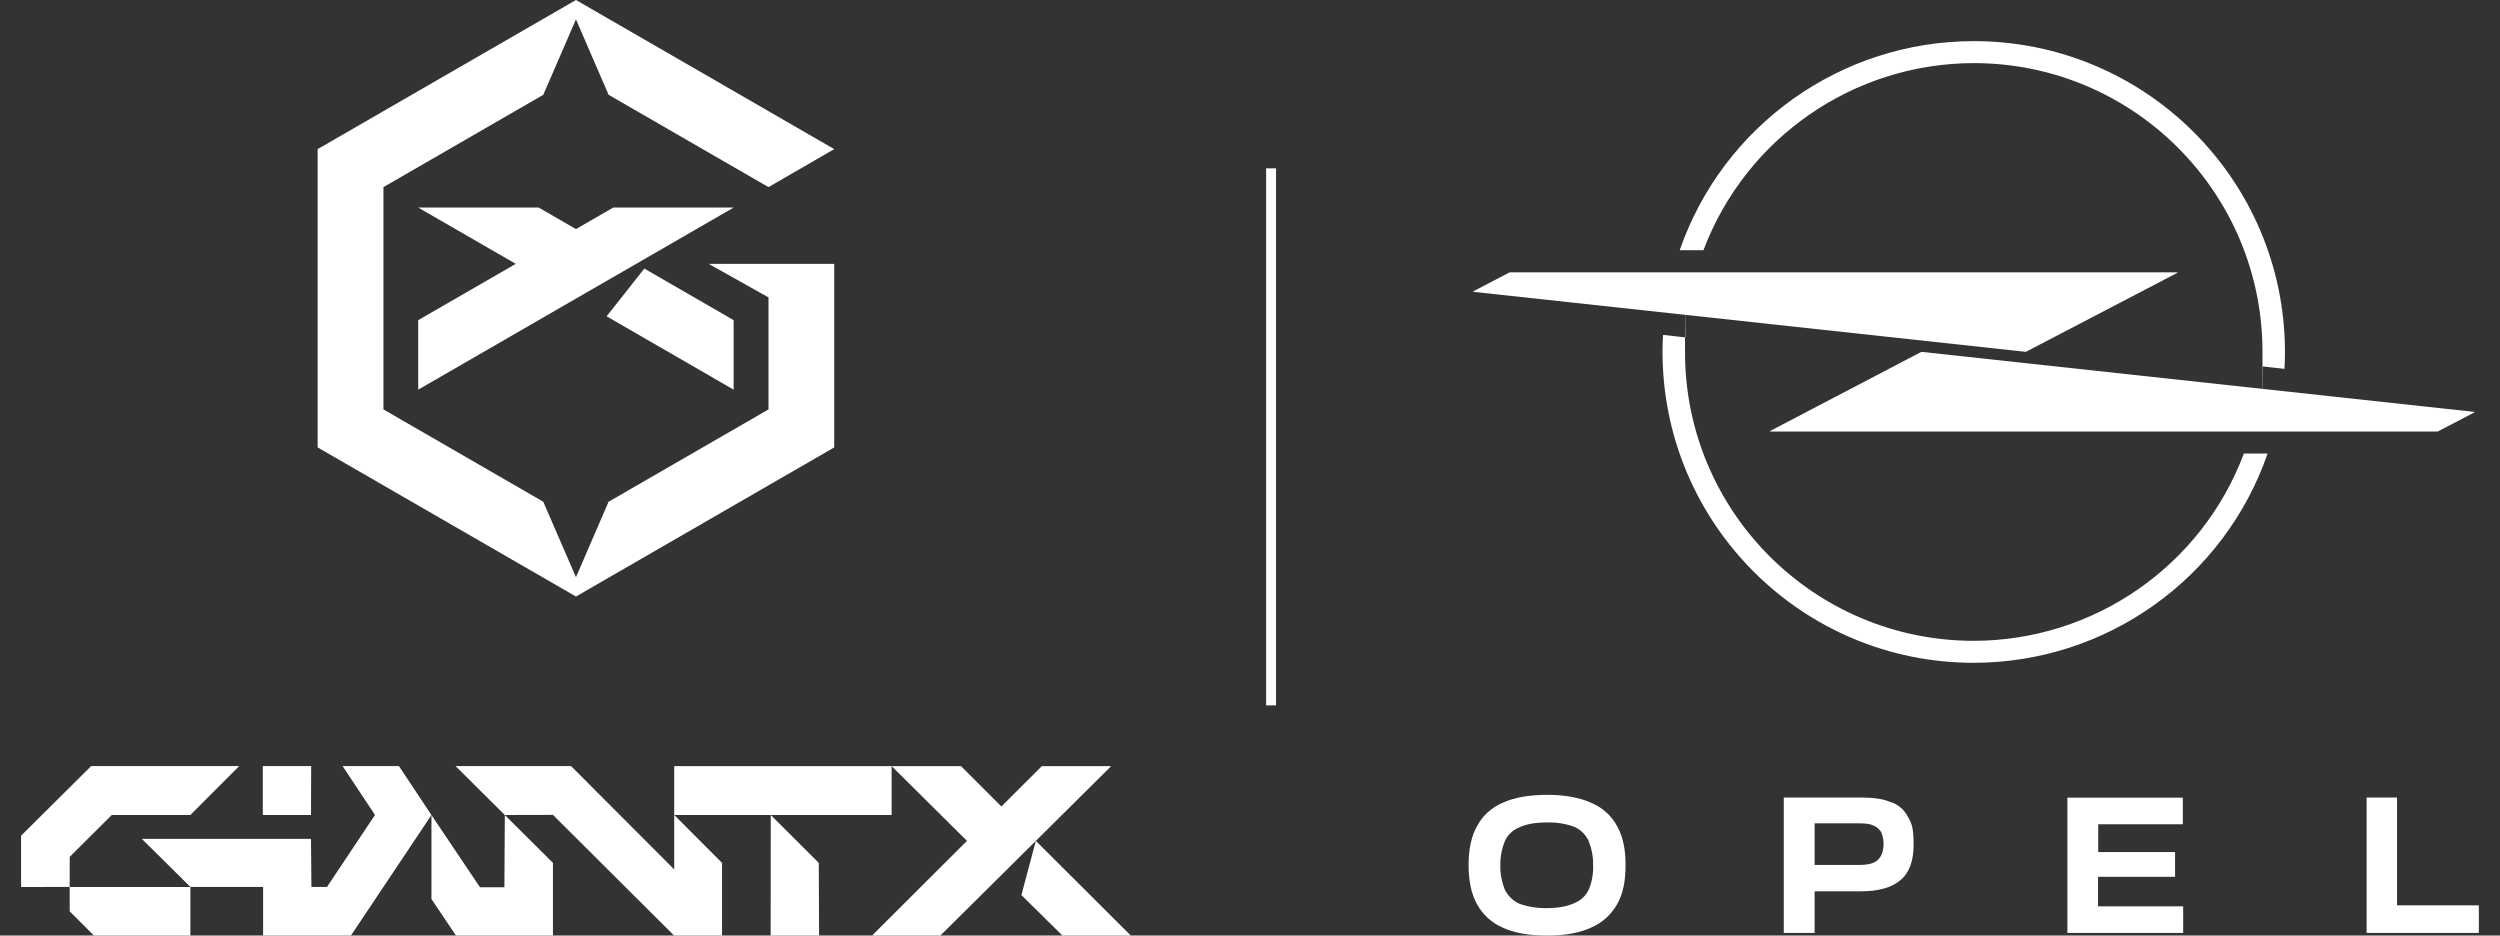 <svg viewBox="0 0 4290.2 1605.5" version="1.1" xmlns="http://www.w3.org/2000/svg">
  <rect x="0" y="0" width="4290.2" height="1605.5" fill="#333333" stroke="none"/>
  <defs>
    <style>
      .cls-1 {
        fill: #fff;
      }
    </style>
  </defs>
  
  <g>
    <g id="Capa_2">
      <g id="Calque_1">
        <g>
          <polygon points="1431.6 767.8 1431.6 452.8 1216.2 452.8 1318.8 510.4 1318.8 702.6 1318.8 702.6 1044.4 861 988.4 990.5 932.3 861 658 702.6 658 702.6 658 321.1 932.3 162.7 988.4 33.2 1044.4 162.7 1318.8 321.1 1431.6 255.9 988.4 0 545.1 255.9 545.1 767.8 988.4 1023.7 1431.6 767.8" class="cls-1"></polygon>
          <polygon points="1259 668.7 1259 549.4 1105.7 460.9 1041 542.8 1259 668.7" class="cls-1"></polygon>
          <polygon points="1259 356.2 1259 356.2 1052.4 356.2 988.4 393.1 924.4 356.2 717.7 356.2 885.1 452.8 717.7 549.4 717.7 668.7 717.7 668.7 717.7 668.7 988.4 512.4 1091.7 452.8 1259 356.2 1259 356.2" class="cls-1"></polygon>
          <polygon points="119.6 1470.4 191.8 1398.6 326.7 1398.6 410.5 1314.6 156.5 1314.6 36.2 1434.1 36.2 1522.2 119.6 1522 119.6 1470.4" class="cls-1"></polygon>
          <polygon points="534 1314.6 451 1314.6 451 1398.6 533.7 1398.6 534 1314.6" class="cls-1"></polygon>
          <polygon points="979.9 1314.6 781.7 1314.6 866.3 1398.6 948.9 1398.4 1156.8 1605.5 1239.1 1605.5 1239.1 1480.8 1157 1398.6 1157 1492 979.9 1314.6" class="cls-1"></polygon>
          <polygon points="1322.7 1398.6 1322.5 1605.5 1405.6 1605.5 1405.1 1480.8 1322.7 1398.6" class="cls-1"></polygon>
          <polygon points="587.9 1314.6 643.5 1398.5 643.5 1398.6 561.2 1522 534.4 1522 533.7 1439.6 243.4 1439.6 326.7 1522 451.5 1522 451.5 1605.5 600.1 1605.5 602.2 1605.5 740.4 1398.7 684.6 1314.6 587.9 1314.6" class="cls-1"></polygon>
          <polygon points="823.7 1522.6 740.4 1398.7 740.4 1542.8 782.5 1605.5 948.9 1605.5 948.9 1480.8 866.3 1398.6 865.6 1522.6 823.7 1522.6" class="cls-1"></polygon>
          <polygon points="119.6 1563.9 161.2 1605.5 326.7 1605.5 326.7 1522.2 119.6 1522.2 119.6 1563.9" class="cls-1"></polygon>
          <polygon points="1777.6 1443 1752.8 1536 1823.2 1605.5 1940.5 1605.5 1777.6 1443" class="cls-1"></polygon>
          <polygon points="1787.9 1314.7 1718.5 1384 1649.1 1314.7 1530.1 1314.7 1530.1 1314.7 1157 1314.7 1157 1398.6 1157 1398.6 1530.1 1398.6 1530.1 1398.6 1530.1 1314.7 1659.4 1443 1496.5 1605.5 1613.8 1605.4 1718.5 1501.6 1777.6 1443 1906.9 1314.7 1787.9 1314.7" class="cls-1"></polygon>
          <g>
            <path d="M3600.7,1555.1q-.3,0-.3-.3h0v-49.5q0-.3.3-.6h131.6q.3,0,.3-.3v-41.9c0-.3-.3-.3-.3-.3h-131.3q-.3,0-.3-.3h0v-47.1q0-.3.3-.3h144.6q.3,0,.3-.3h0v-45q0-.3-.3-.3h-197.5q-.3,0-.3.3h0v231.5q0,.3.3.3h198.1c.3,0,.3-.3.3-.3v-45c0-.3-.3-.3-.3-.3h-145.5v-.3Z" class="cls-1"></path>
            <path d="M3243.7,1376.2c-12.8-5.5-29.5-7.6-50.7-7.6h-131.6c-.3,0-.3.3-.3.3v231.8c0,.3.3.3.3.3h52.3c.3,0,.3-.3.3-.3v-70.8q0-.3.3-.3h78.4c30.4,0,53.2-6.1,68.4-19.1,15.2-12.2,22.8-32.8,22.8-61.1s-3-36.5-10-48c-6.1-12.2-17-21.3-30.1-25.2ZM3222.5,1475.8c-7,6.1-17.3,8.5-32.5,8.5h-75.7c-.3,0-.3-.3-.3-.3v-70.8q0-.3.3-.3h75.3c11.5,0,19.7.9,25.8,3.9,5.5,2.4,10,6.4,13.1,11.5,2.4,6.4,3.9,13.1,3.9,19.7-.3,13.4-3.9,22.5-10,27.6Z" class="cls-1"></path>
            <path d="M2730.6,1377.7c-19.7-9.1-45.6-13.7-76-13.7s-56.2,4.6-76,13.7c-18.8,7.9-34.6,22.2-44.1,40.4-9.7,17.6-14.3,39.5-14.3,66.2s4.6,49.5,14.3,67.1c9.7,17.9,25.2,32.2,44.1,40.4,19.7,9.1,44.7,13.7,76,13.7s56.2-4.6,76-13.7c19.1-8.2,34.6-22.5,44.7-40.4,10-17.6,14.3-39.5,14.3-67.1s-4.6-48.9-14.3-66.2c-9.7-18.2-25.5-32.5-44.7-40.4ZM2726.6,1526.2h0c-4.9,10.9-14,19.4-25.2,23.7-11.5,5.5-27.3,8.5-47.1,8.5-16.1.3-31.9-2.1-47.1-7.6-10.9-4.9-19.7-13.7-24.9-24.3-5.2-13.1-7.9-27-7.6-41-.3-14.3,2.4-28.6,7.6-41.9,4.9-10.9,14-19.4,24.9-23.7,11.5-5.5,26.7-8.5,47.1-8.5,16.4-.6,32.5,2.1,47.7,7.6,10.9,4.9,19.4,13.7,24.3,24.3,5.2,13.1,7.9,27,7.6,41,.6,14.3-1.8,28.6-7.3,41.9Z" class="cls-1"></path>
            <path d="M4253.6,1553.6h-139.8q-.3,0-.3-.3h0v-184.4c0-.3-.3-.3-.3-.3h-51.6c-.3,0-.3.3-.3.3v231.8c0,.3.3.3.3.3h192c.3,0,.3-.3.3-.3v-46.5q0-.3-.3-.6Z" class="cls-1"></path>
            <path d="M3297.2,603.8l-259.5,135.8c-.3,0-.3.3-.3.6,0,0,0,.3.3.3h1145.7l62.3-32.5c.3,0,.6-.3.6-.6s-.3-.6-.6-.6l-948.5-103h0Z" class="cls-1"></path>
            <path d="M3387.1,108.3c273.7,0,495.5,221.8,495.5,495.5s-.3,16.7-.6,24.9l38.3,4.3c.6-9.7.9-19.4.9-29.2-.3-295-239.7-533.5-534.7-533.2-227.3.3-429.6,144.3-504,358.8h40.7c72.9-192.9,257.6-320.8,463.9-321.1Z" class="cls-1"></path>
            <path d="M3387.1,1099.7c-273.7,0-495.5-221.8-495.5-495.5s.3-16.7.6-25.2l-38.3-4.3c-.6,9.7-.9,19.4-.9,29.2.3,295,239.7,533.8,534.4,533.5,227.3-.3,429.6-144.3,504-359.1h-40.7c-72.6,193.2-257.3,321.1-463.6,321.4Z" class="cls-1"></path>
            <path d="M3476.5,603.8h0l259.8-135.5c.3,0,.3-.3.3-.6,0,0,0-.3-.3-.3h-1145.7l-62.3,32.5c-.3,0-.3.3-.3.6,0,0,0,.3.3.3l948.2,103Z" class="cls-1"></path>
          </g>
          <rect height="921.6" width="17" y="288.9" x="2172.8" class="cls-1"></rect>
        </g>
      </g>
    </g>
  </g>
</svg>